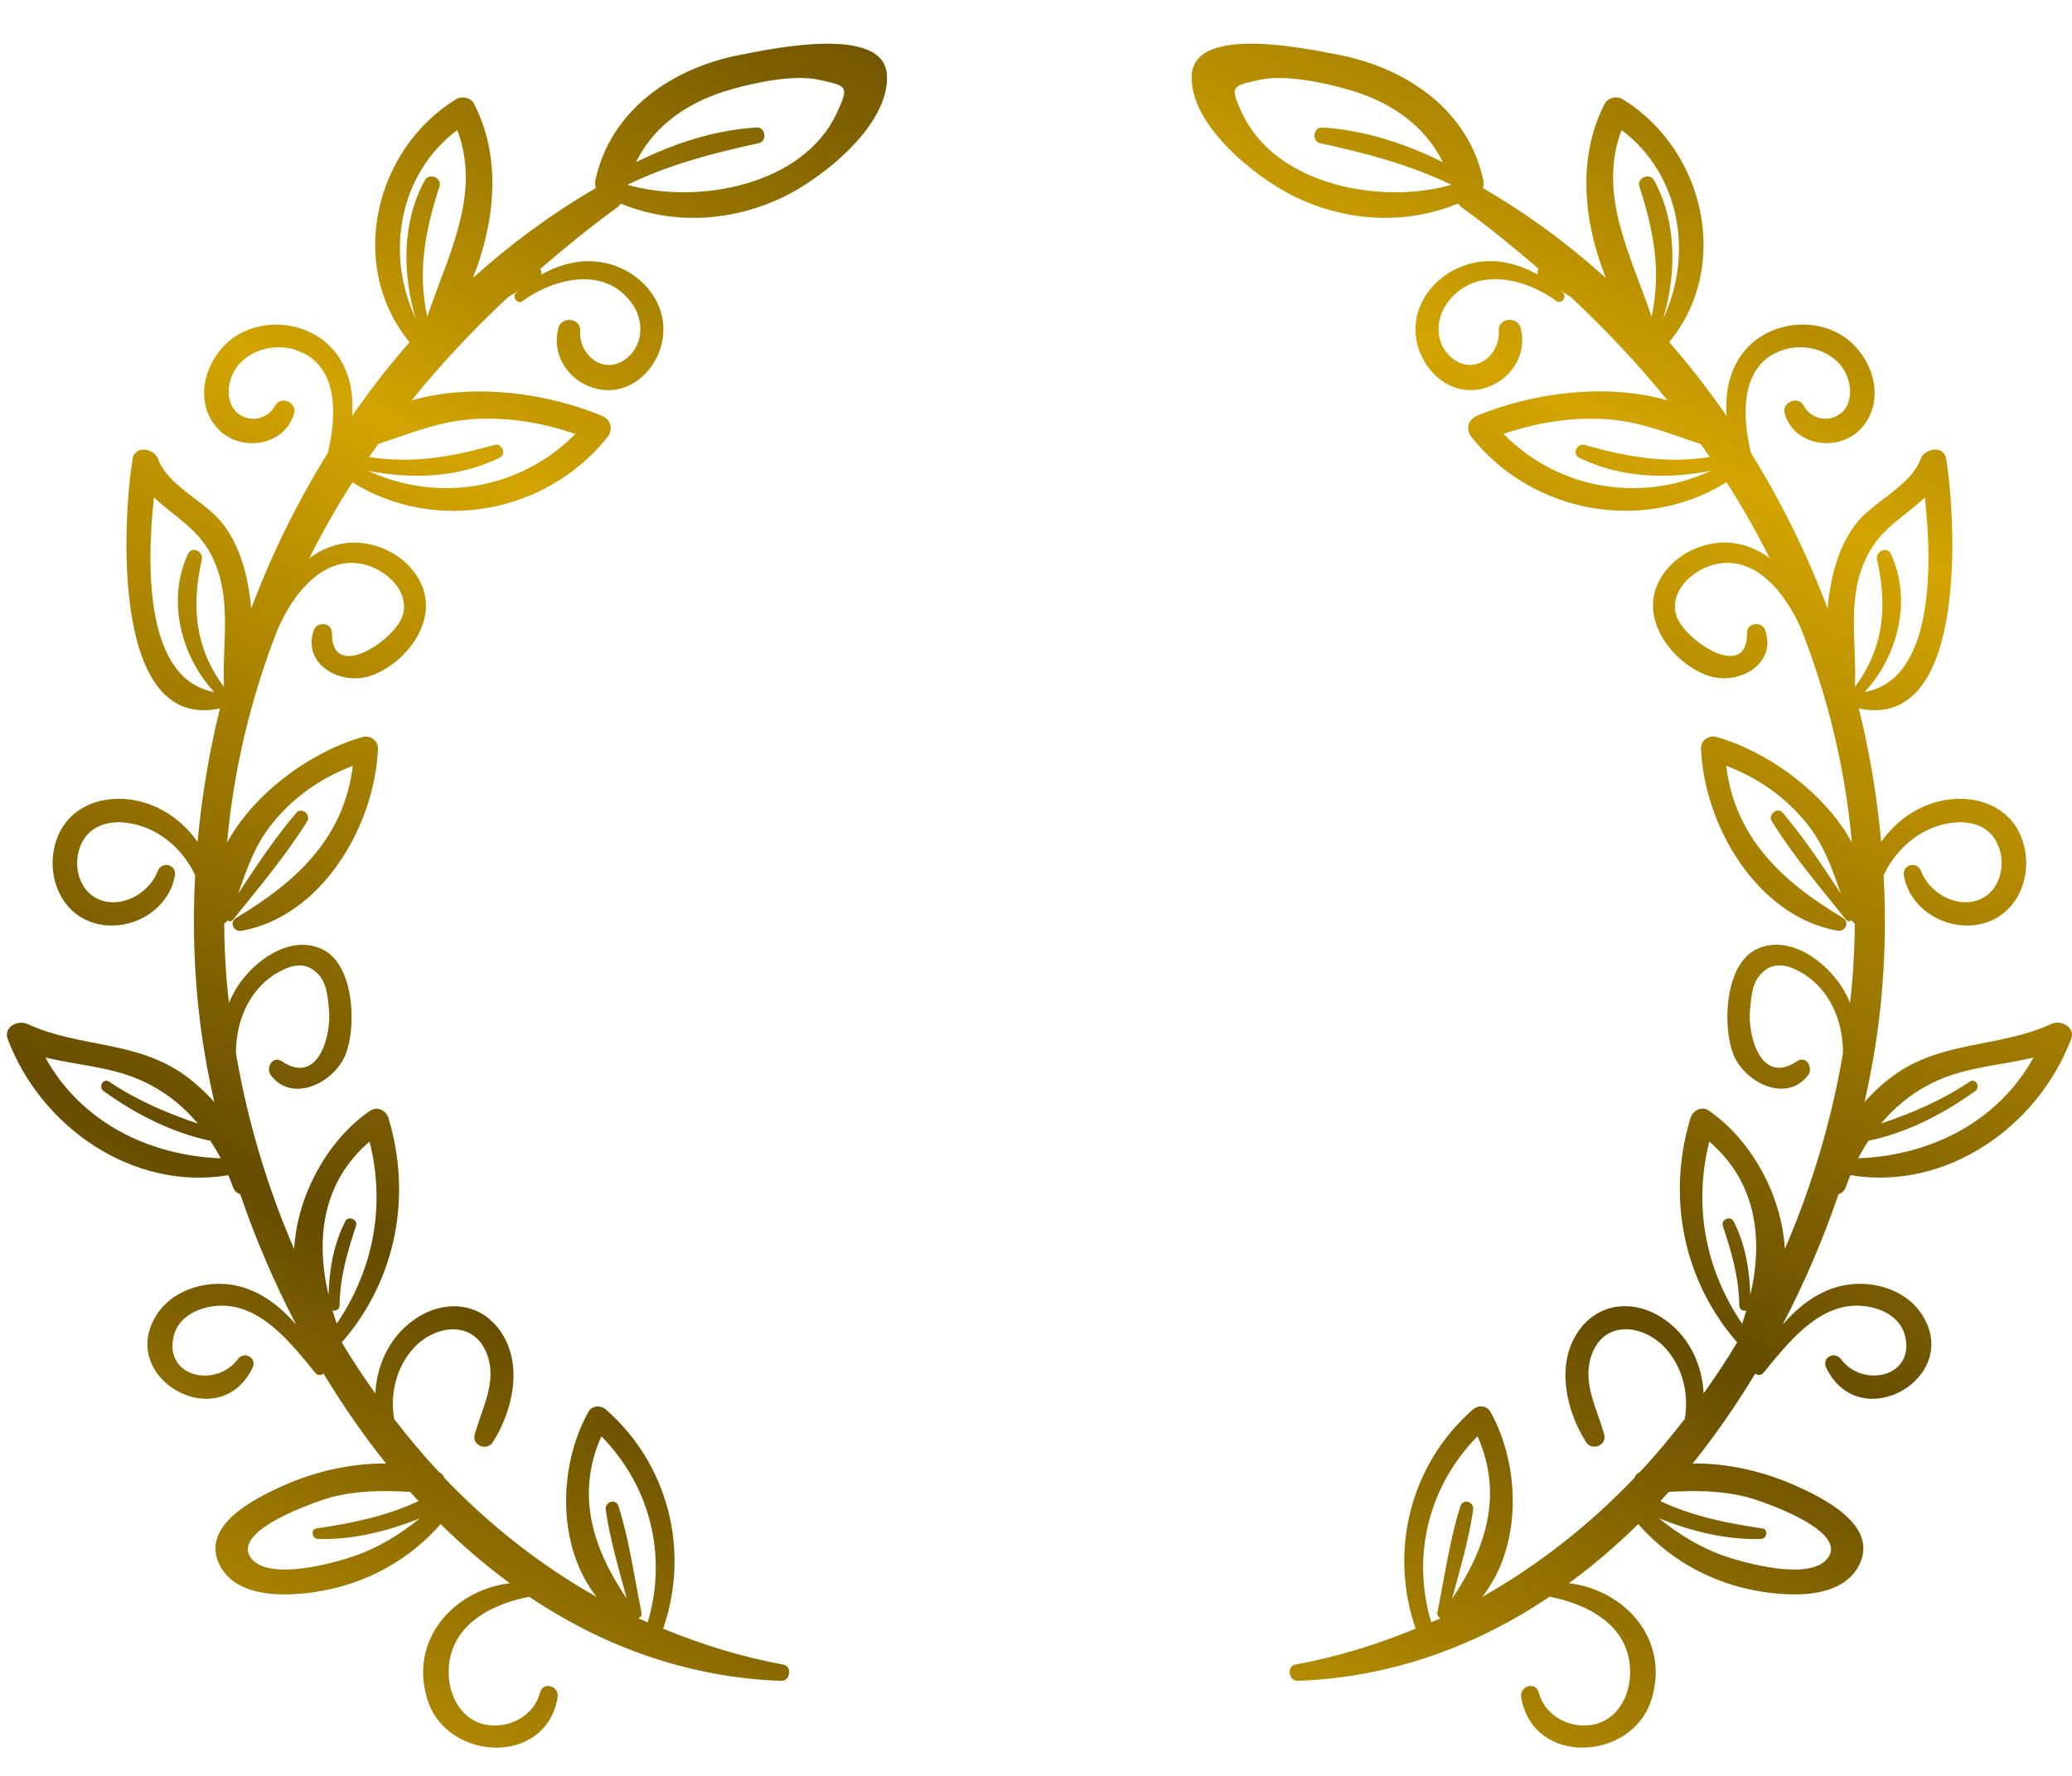 <?xml version="1.0" encoding="utf-8"?>
<!-- Generator: Adobe Illustrator 16.0.0, SVG Export Plug-In . SVG Version: 6.00 Build 0)  -->
<!DOCTYPE svg PUBLIC "-//W3C//DTD SVG 1.1//EN" "http://www.w3.org/Graphics/SVG/1.1/DTD/svg11.dtd">
<svg version="1.1" id="Слой_1" xmlns="http://www.w3.org/2000/svg" xmlns:xlink="http://www.w3.org/1999/xlink" x="0px" y="0px"
	 width="112px" height="96px" viewBox="0 0 112 96" enable-background="new 0 0 112 96" xml:space="preserve">
<linearGradient id="SVGID_1_" gradientUnits="userSpaceOnUse" x1="53.48" y1="0.491" x2="5.481" y2="96.491">
	<stop  offset="0" style="stop-color:#664C00"/>
	<stop  offset="0.091" style="stop-color:#816200"/>
	<stop  offset="0.287" style="stop-color:#C69A01"/>
	<stop  offset="0.321" style="stop-color:#D3A401"/>
	<stop  offset="0.53" style="stop-color:#987400"/>
	<stop  offset="0.696" style="stop-color:#664C00"/>
	<stop  offset="1" style="stop-color:#D3A401"/>
</linearGradient>
<path fill="url(#SVGID_1_)" d="M33.554,11.005c2.846,1.17,6.005,0.98,8.786-0.353c2.109-1.011,5.771-3.904,5.602-6.614
	c-0.171-2.71-6.268-1.394-7.916-1.077c-3.669,0.706-7.012,2.963-7.838,6.769c-0.035,0.162-0.017,0.306,0.021,0.437
	c-2.39,1.388-4.608,3.022-6.643,4.855c1.196-3.042,1.562-6.472,0.062-9.407c-0.172-0.336-0.657-0.445-0.969-0.253
	c-4.424,2.707-5.911,9.021-2.521,13.135c-1.114,1.266-2.144,2.605-3.108,3.993c0.079-1.043-0.064-2.083-0.604-3.007
	c-1.07-1.832-3.521-2.45-5.386-1.486c-1.756,0.907-2.745,3.443-1.344,5.089c1.185,1.394,3.669,1.088,4.199-0.73
	c0.176-0.601-0.718-0.994-1.021-0.431c-0.31,0.577-0.988,0.86-1.615,0.64c-0.843-0.297-1.04-1.199-0.807-2.011
	c0.411-1.439,2.094-2.065,3.448-1.662c2.394,0.713,2.34,3.496,1.814,5.602c-1.643,2.651-3.032,5.469-4.133,8.396
	c-0.068-0.736-0.188-1.455-0.367-2.113c-0.235-0.865-0.589-1.685-1.125-2.407c-0.923-1.245-3.006-2.076-3.539-3.552
	c-0.214-0.594-1.263-0.768-1.386,0c-0.514,3.215-1.208,14.743,4.727,13.479c-0.59,2.374-0.989,4.789-1.211,7.214
	c-0.61-0.87-1.447-1.579-2.488-1.989c-2.061-0.813-4.595-0.197-5.217,2.133c-0.473,1.768,0.355,3.785,2.214,4.27
	c1.845,0.479,3.912-0.687,4.264-2.574c0.114-0.614-0.709-0.835-0.929-0.256c-0.424,1.121-1.792,1.961-2.993,1.592
	c-1.279-0.392-1.668-1.974-1.122-3.098c0.761-1.565,2.869-1.287,4.127-0.528c0.892,0.537,1.58,1.329,2.012,2.249
	c-0.143,2.703-0.059,5.408,0.283,8.072c0.177,1.376,0.43,2.775,0.749,4.184c-0.449-0.5-0.945-0.963-1.496-1.371
	c-2.646-1.971-5.74-1.527-8.608-2.844c-0.507-0.23-1.306,0.164-1.06,0.814c1.801,4.777,6.783,8.227,11.929,7.363
	c0.083,0.207,0.168,0.41,0.241,0.623c0.076,0.226,0.229,0.351,0.403,0.408c0.813,2.394,1.828,4.76,3.016,7.041
	c-0.837-0.947-1.82-1.742-3.066-2.063c-1.584-0.409-3.538,0.095-4.459,1.519c-2.211,3.418,3.351,6.615,5.169,2.889
	c0.265-0.543-0.446-0.939-0.798-0.467C11.7,75.029,8.9,74.477,9.376,72.275c0.251-1.158,1.488-1.686,2.597-1.693
	c2.193-0.018,3.81,2.092,5.069,3.63c0.125,0.151,0.31,0.136,0.449,0.045c1.025,1.696,2.151,3.329,3.382,4.859
	c-1.909-0.025-3.863,0.44-5.55,1.19c-1.511,0.672-4.533,2.156-3.449,4.301c1.008,1.994,4.215,1.685,5.945,1.308
	c2.357-0.515,4.436-1.738,5.997-3.526c1.179,1.163,2.431,2.235,3.748,3.199c-2.956,0.339-5.48,2.986-4.462,6.28
	c1.036,3.353,6.409,3.635,7.04-0.114c0.103-0.609-0.784-0.885-0.947-0.261c-0.312,1.19-1.521,1.896-2.732,1.771
	c-1.456-0.152-2.217-1.531-2.211-2.884c0.01-2.45,2.19-3.644,4.352-4.063c3.986,2.677,8.55,4.36,13.615,4.547
	c0.496,0.02,0.622-0.786,0.119-0.879c-2.278-0.42-4.436-1.094-6.493-1.941c1.453-4.191,0.305-8.863-3.085-11.841
	c-0.287-0.252-0.757-0.239-0.958,0.123c-1.635,2.946-1.712,7.272,0.45,10.001c-3.052-1.719-5.803-3.896-8.219-6.422
	c-0.053-0.137-0.151-0.252-0.297-0.321c-0.855-0.914-1.659-1.878-2.428-2.871c-0.235-1.34,0.102-2.786,1.035-3.821
	c1.171-1.298,3.345-1.591,4.019,0.418c0.487,1.45-0.325,2.863-0.702,4.229c-0.166,0.598,0.663,0.929,0.986,0.415
	c1.06-1.688,1.627-4.112,0.469-5.896c-1.032-1.59-2.902-1.842-4.476-0.885c-1.489,0.905-2.272,2.512-2.352,4.157
	c-0.635-0.896-1.248-1.812-1.813-2.761c2.924-3.355,3.817-7.881,2.518-12.146c-0.116-0.382-0.602-0.638-0.965-0.393
	c-2.28,1.541-3.969,4.558-4.128,7.492c-1.466-3.381-2.524-6.955-3.146-10.59c-0.004-1.748,0.727-3.51,2.315-4.39
	c0.743-0.412,1.466-0.546,2.078,0.063c0.525,0.525,0.554,1.203,0.632,1.922c0.157,1.436-0.577,4.173-2.541,2.843
	c-0.499-0.337-0.899,0.366-0.59,0.764c1.195,1.543,3.45,0.354,4.038-1.142c0.598-1.525,0.458-4.85-1.251-5.672
	c-1.75-0.842-3.73,0.634-4.625,2.052c-0.17,0.271-0.309,0.554-0.433,0.843c-0.048-0.438-0.097-0.876-0.132-1.314
	c-0.08-1.004-0.116-1.998-0.128-2.981c0.074-0.03,0.127-0.093,0.17-0.162c0.101,0.058,0.222,0.068,0.307-0.038
	c1.374-1.72,2.854-3.453,4.013-5.326c0.22-0.356-0.309-0.785-0.59-0.455c-1.156,1.354-2.163,2.876-3.149,4.378
	c0.464-1.299,0.874-2.567,1.792-3.731c1.167-1.477,2.68-2.532,4.41-3.187c-0.468,3.871-3,6.247-6.31,8.223
	c-0.387,0.23-0.119,0.77,0.293,0.695c4.38-0.787,7.225-5.744,7.377-9.862c0.016-0.418-0.423-0.727-0.813-0.618
	c-2.673,0.74-5.831,2.941-7.341,5.712c0.361-4.024,1.304-7.852,2.712-11.477c0.814-1.926,2.528-4.188,4.827-3.525
	c1.12,0.323,2.304,1.405,1.965,2.685c-0.347,1.314-3.861,3.704-3.836,0.996c0.006-0.584-0.818-0.666-0.993-0.134
	c-0.614,1.873,1.528,2.993,3.114,2.428c1.836-0.654,3.558-2.845,2.761-4.824c-0.692-1.724-2.794-2.708-4.572-2.257
	c-0.58,0.146-1.093,0.404-1.542,0.742c0.709-1.406,1.484-2.78,2.337-4.11c4.496,2.789,10.475,1.689,13.775-2.427
	c0.355-0.442,0.204-0.963-0.311-1.177c-2.936-1.22-6.937-1.78-10.268-0.824c1.59-1.964,3.34-3.827,5.225-5.586
	c0.03-0.019,0.061-0.04,0.091-0.059c0.163-0.097,0.322-0.195,0.483-0.292c-0.049,0.043-0.102,0.082-0.15,0.125
	c-0.234,0.213,0.081,0.638,0.344,0.447c1.732-1.263,4.481-1.924,5.938,0.144c0.655,0.931,0.614,2.275-0.365,2.994
	c-1.188,0.874-2.542-0.233-2.451-1.542c0.047-0.681-0.998-0.797-1.173-0.159c-0.434,1.578,0.707,3.108,2.31,3.346
	c1.718,0.256,3.133-1.225,3.338-2.844c0.22-1.734-0.97-3.266-2.56-3.844c-1.4-0.509-2.805-0.212-4.027,0.479
	c0.042-0.111,0.02-0.226-0.048-0.312c1.337-1.154,2.711-2.276,4.163-3.329C33.443,11.149,33.503,11.079,33.554,11.005z
	 M40.895,6.891c-2.274,0.141-4.476,0.863-6.516,1.877c0.988-2.019,2.866-3.29,5.12-3.929c1.325-0.375,3.405-0.833,4.803-0.519
	c1.497,0.335,1.599,0.331,0.95,1.749c-1.832,4.001-7.605,4.998-11.339,3.92c2.278-1.1,4.605-1.705,7.097-2.249
	C41.482,7.639,41.384,6.86,40.895,6.891z M32.506,77.641c2.64,2.682,3.581,6.445,2.505,10.059c-0.162-0.071-0.328-0.137-0.488-0.21
	c0.001-0.007-0.001-0.015,0-0.021c0.102-0.057,0.183-0.155,0.153-0.304c-0.391-1.896-0.655-3.885-1.238-5.73
	c-0.144-0.455-0.761-0.259-0.696,0.191c0.235,1.611,0.712,3.217,1.141,4.803C32.042,83.706,31.103,80.797,32.506,77.641z
	 M22.164,80.646c0.151,0.17,0.31,0.334,0.464,0.5c-1.79,0.83-3.587,1.19-5.525,1.479c-0.333,0.05-0.235,0.559,0.077,0.566
	c1.88,0.063,3.775-0.418,5.517-1.112c-1.072,0.864-2.229,1.585-3.563,2.043c-1.117,0.383-4.502,1.321-5.507,0.17
	c-1.362-1.56,3.777-3.229,4.314-3.364C19.388,80.563,20.748,80.572,22.164,80.646z M19.975,61.712
	c0.874,3.438,0.22,6.907-1.773,9.843c-0.082-0.236-0.156-0.474-0.226-0.712c0.173,0.04,0.375-0.041,0.379-0.271
	c0.021-1.532,0.415-2.87,0.891-4.307c0.113-0.34-0.415-0.564-0.581-0.246c-0.628,1.217-0.865,2.615-0.908,3.984
	C17.051,66.957,17.422,63.904,19.975,61.712z M2.452,57.166c1.654,0.398,3.372,0.488,4.968,1.148
	c1.323,0.549,2.406,1.387,3.271,2.42C9,60.17,7.4,59.479,5.897,58.471c-0.318-0.212-0.599,0.29-0.296,0.508
	c1.738,1.252,3.671,2.242,5.775,2.692c0.198,0.306,0.386,0.617,0.553,0.945C7.978,62.462,4.358,60.619,2.452,57.166z M12.107,37.133
	c-1.56-2.082-1.772-4.332-1.198-6.889c0.095-0.425-0.532-0.746-0.739-0.313c-1.167,2.455-0.406,5.528,1.409,7.475
	c-3.732-0.655-3.674-6.773-3.255-10.519c0.989,0.948,2.253,1.621,2.984,2.909C12.632,32.134,11.99,34.644,12.107,37.133z
	 M25.692,22.65c1.869-0.098,3.664,0.214,5.409,0.806c-2.937,2.983-7.386,3.768-11.223,1.988c2.389,0.476,4.921,0.386,7.136-0.705
	c0.385-0.19,0.114-0.801-0.29-0.688c-2.282,0.648-4.437,1.022-6.77,0.656c0.163-0.234,0.321-0.471,0.488-0.704
	C22.179,23.431,23.759,22.751,25.692,22.65z M23.094,17.121c-0.536-2.487-0.11-4.644,0.66-7.042c0.15-0.467-0.556-0.763-0.792-0.333
	c-1.24,2.252-1.219,5.065-0.487,7.487c-1.662-3.508-0.912-7.837,2.242-10.202C26.037,10.508,24.216,13.78,23.094,17.121z"/>
<linearGradient id="SVGID_2_" gradientUnits="userSpaceOnUse" x1="106.686" y1="-9.303" x2="58.687" y2="96.697">
	<stop  offset="0" style="stop-color:#664C00"/>
	<stop  offset="0.091" style="stop-color:#816200"/>
	<stop  offset="0.287" style="stop-color:#C69A01"/>
	<stop  offset="0.321" style="stop-color:#D3A401"/>
	<stop  offset="0.53" style="stop-color:#987400"/>
	<stop  offset="0.696" style="stop-color:#664C00"/>
	<stop  offset="1" style="stop-color:#D3A401"/>
</linearGradient>
<path fill="url(#SVGID_2_)" d="M79.012,11.209c1.45,1.052,2.825,2.174,4.161,3.329c-0.065,0.085-0.089,0.201-0.047,0.312
	c-1.224-0.691-2.626-0.988-4.026-0.479c-1.59,0.578-2.779,2.11-2.56,3.844c0.204,1.62,1.619,3.101,3.338,2.844
	c1.604-0.238,2.742-1.769,2.312-3.346c-0.176-0.638-1.222-0.522-1.174,0.159c0.09,1.309-1.264,2.417-2.453,1.542
	c-0.977-0.719-1.019-2.063-0.363-2.994c1.458-2.068,4.205-1.407,5.938-0.144c0.264,0.191,0.579-0.233,0.346-0.447
	c-0.049-0.043-0.102-0.082-0.151-0.125c0.162,0.098,0.321,0.196,0.483,0.292c0.029,0.019,0.061,0.041,0.092,0.059
	c1.885,1.76,3.634,3.622,5.224,5.586c-3.33-0.957-7.332-0.396-10.269,0.824c-0.514,0.214-0.666,0.735-0.311,1.177
	c3.301,4.117,9.28,5.216,13.775,2.427c0.854,1.331,1.629,2.705,2.337,4.11c-0.448-0.338-0.96-0.596-1.54-0.742
	c-1.777-0.451-3.88,0.534-4.573,2.257c-0.795,1.979,0.927,4.17,2.763,4.824c1.586,0.565,3.729-0.556,3.112-2.428
	c-0.174-0.532-0.997-0.451-0.991,0.134c0.023,2.708-3.49,0.318-3.836-0.996c-0.34-1.28,0.844-2.362,1.965-2.685
	c2.299-0.663,4.013,1.599,4.826,3.525c1.408,3.625,2.352,7.453,2.713,11.477c-1.513-2.771-4.668-4.972-7.343-5.712
	c-0.39-0.109-0.827,0.2-0.813,0.618c0.154,4.12,2.998,9.076,7.379,9.861c0.41,0.074,0.68-0.465,0.293-0.694
	c-3.311-1.976-5.842-4.352-6.311-8.223c1.729,0.655,3.242,1.71,4.409,3.187c0.919,1.164,1.328,2.432,1.792,3.731
	c-0.986-1.502-1.992-3.024-3.148-4.378c-0.28-0.33-0.811,0.099-0.59,0.455c1.158,1.873,2.64,3.606,4.015,5.326
	c0.084,0.106,0.207,0.095,0.307,0.038c0.043,0.069,0.097,0.131,0.171,0.162c-0.014,0.984-0.05,1.979-0.129,2.982
	c-0.035,0.438-0.084,0.877-0.132,1.313c-0.124-0.289-0.263-0.571-0.435-0.843c-0.896-1.418-2.875-2.893-4.625-2.053
	c-1.709,0.822-1.849,4.146-1.25,5.673c0.586,1.497,2.842,2.685,4.037,1.142c0.309-0.396-0.092-1.102-0.59-0.764
	c-1.964,1.33-2.697-1.407-2.539-2.844c0.078-0.719,0.105-1.396,0.631-1.92c0.611-0.61,1.336-0.478,2.078-0.064
	c1.588,0.88,2.317,2.641,2.313,4.389c-0.621,3.637-1.681,7.209-3.146,10.59c-0.16-2.935-1.849-5.949-4.129-7.492
	c-0.361-0.244-0.849,0.012-0.965,0.394c-1.299,4.267-0.406,8.791,2.518,12.147c-0.563,0.949-1.176,1.863-1.813,2.76
	c-0.08-1.646-0.863-3.252-2.354-4.157c-1.572-0.957-3.443-0.705-4.476,0.886c-1.159,1.783-0.591,4.209,0.47,5.896
	c0.324,0.514,1.15,0.183,0.984-0.415c-0.377-1.365-1.188-2.778-0.701-4.229c0.674-2.01,2.848-1.717,4.02-0.418
	c0.932,1.034,1.271,2.48,1.035,3.82c-0.771,0.993-1.573,1.957-2.43,2.871c-0.146,0.068-0.244,0.186-0.297,0.32
	c-2.418,2.524-5.168,4.703-8.22,6.423c2.162-2.728,2.084-7.054,0.448-10.001c-0.199-0.362-0.67-0.375-0.957-0.123
	c-3.391,2.977-4.539,7.648-3.088,11.841c-2.055,0.849-4.213,1.521-6.49,1.94c-0.503,0.094-0.377,0.898,0.119,0.881
	c5.063-0.188,9.628-1.871,13.613-4.547c2.162,0.418,4.342,1.611,4.353,4.063c0.007,1.354-0.757,2.73-2.21,2.885
	c-1.213,0.125-2.422-0.58-2.732-1.771c-0.162-0.624-1.05-0.35-0.947,0.261c0.631,3.749,6.004,3.467,7.041,0.114
	c1.018-3.295-1.508-5.941-4.463-6.28c1.316-0.964,2.568-2.036,3.748-3.2c1.562,1.789,3.639,3.014,5.996,3.527
	c1.729,0.377,4.938,0.688,5.944-1.307c1.084-2.146-1.938-3.629-3.448-4.301c-1.688-0.752-3.643-1.218-5.551-1.191
	c1.23-1.53,2.355-3.163,3.382-4.859c0.14,0.092,0.324,0.105,0.448-0.045c1.26-1.538,2.876-3.646,5.07-3.63
	c1.107,0.009,2.346,0.535,2.597,1.694c0.478,2.199-2.324,2.752-3.476,1.203c-0.354-0.474-1.063-0.076-0.799,0.467
	c1.818,3.728,7.381,0.529,5.17-2.889c-0.92-1.424-2.875-1.928-4.459-1.519c-1.246,0.321-2.229,1.116-3.065,2.063
	c1.188-2.281,2.202-4.647,3.016-7.041c0.173-0.059,0.327-0.184,0.403-0.408c0.072-0.213,0.158-0.416,0.24-0.623
	c5.146,0.861,10.127-2.586,11.929-7.363c0.246-0.65-0.554-1.046-1.06-0.814c-2.869,1.315-5.963,0.873-8.609,2.844
	c-0.549,0.408-1.045,0.871-1.494,1.371c0.318-1.407,0.572-2.808,0.748-4.184c0.343-2.664,0.427-5.369,0.283-8.072
	c0.433-0.92,1.119-1.712,2.012-2.249c1.259-0.758,3.366-1.037,4.127,0.528c0.546,1.124,0.157,2.706-1.122,3.098
	c-1.2,0.369-2.567-0.472-2.993-1.592c-0.22-0.579-1.041-0.357-0.928,0.256c0.352,1.887,2.418,3.053,4.264,2.574
	c1.858-0.483,2.687-2.501,2.213-4.27c-0.623-2.33-3.156-2.945-5.218-2.133c-1.038,0.41-1.877,1.12-2.487,1.989
	c-0.223-2.425-0.621-4.84-1.211-7.214c5.937,1.263,5.24-10.265,4.728-13.479c-0.123-0.768-1.172-0.594-1.388,0
	c-0.531,1.476-2.614,2.307-3.537,3.552c-0.536,0.722-0.891,1.542-1.125,2.407c-0.18,0.659-0.299,1.377-0.367,2.113
	c-1.102-2.928-2.491-5.746-4.135-8.396c-0.525-2.106-0.579-4.889,1.814-5.602c1.354-0.403,3.037,0.222,3.448,1.662
	c0.231,0.812,0.036,1.714-0.808,2.011c-0.627,0.22-1.305-0.063-1.614-0.64c-0.302-0.563-1.196-0.17-1.021,0.431
	c0.529,1.818,3.014,2.124,4.198,0.73c1.399-1.646,0.411-4.182-1.344-5.089c-1.866-0.964-4.315-0.346-5.388,1.486
	c-0.539,0.924-0.684,1.964-0.604,3.007c-0.965-1.388-1.995-2.727-3.107-3.993c3.39-4.114,1.901-10.428-2.521-13.135
	c-0.313-0.191-0.797-0.083-0.969,0.253c-1.5,2.935-1.135,6.366,0.062,9.407c-2.032-1.833-4.252-3.467-6.642-4.855
	c0.037-0.131,0.056-0.275,0.021-0.437c-0.826-3.805-4.171-6.063-7.839-6.769c-1.649-0.317-7.747-1.633-7.916,1.077
	c-0.168,2.71,3.493,5.603,5.603,6.614c2.781,1.333,5.939,1.523,8.785,0.353C78.867,11.079,78.927,11.149,79.012,11.209z
	 M71.361,7.741c2.49,0.544,4.818,1.149,7.097,2.249c-3.733,1.077-9.508,0.081-11.34-3.92c-0.647-1.418-0.546-1.414,0.95-1.749
	c1.396-0.313,3.479,0.144,4.804,0.519c2.255,0.639,4.131,1.91,5.12,3.929c-2.039-1.014-4.241-1.737-6.516-1.877
	C70.986,6.86,70.889,7.639,71.361,7.741z M78.488,86.427c0.43-1.586,0.906-3.19,1.142-4.803c0.065-0.45-0.553-0.646-0.694-0.192
	c-0.586,1.848-0.85,3.836-1.24,5.731c-0.028,0.147,0.052,0.247,0.154,0.304c0,0.008-0.002,0.016-0.002,0.021
	c-0.158,0.074-0.324,0.139-0.486,0.21c-1.076-3.612-0.135-7.378,2.505-10.058C81.268,80.797,80.328,83.706,78.488,86.427z
	 M94.432,80.928c0.535,0.135,5.676,1.805,4.313,3.364c-1.005,1.151-4.39,0.213-5.507-0.17c-1.336-0.458-2.491-1.179-3.563-2.043
	c1.74,0.694,3.638,1.176,5.517,1.112c0.313-0.01,0.41-0.518,0.078-0.566c-1.938-0.287-3.735-0.646-5.525-1.479
	c0.154-0.166,0.313-0.33,0.464-0.5C91.624,80.572,92.982,80.563,94.432,80.928z M94.613,70.004
	c-0.043-1.369-0.279-2.768-0.907-3.984c-0.165-0.318-0.692-0.094-0.581,0.246c0.477,1.437,0.87,2.773,0.891,4.307
	c0.004,0.229,0.205,0.312,0.379,0.271c-0.069,0.238-0.145,0.476-0.226,0.712c-1.993-2.936-2.646-6.404-1.772-9.843
	C94.948,63.904,95.32,66.957,94.613,70.004z M100.441,62.616c0.166-0.328,0.354-0.642,0.554-0.945
	c2.103-0.45,4.037-1.44,5.774-2.692c0.303-0.218,0.021-0.72-0.297-0.508c-1.502,1.008-3.102,1.699-4.793,2.264
	c0.864-1.032,1.946-1.87,3.271-2.42c1.596-0.658,3.313-0.748,4.968-1.147C108.014,60.619,104.393,62.462,100.441,62.616z
	 M101.063,29.797c0.731-1.289,1.996-1.961,2.984-2.909c0.419,3.746,0.479,9.864-3.255,10.519c1.815-1.947,2.575-5.02,1.409-7.475
	c-0.207-0.433-0.835-0.112-0.739,0.313c0.574,2.557,0.362,4.807-1.198,6.889C100.382,34.644,99.738,32.134,101.063,29.797z
	 M91.93,24.004c0.166,0.232,0.324,0.469,0.486,0.704c-2.333,0.367-4.486-0.007-6.77-0.656c-0.404-0.115-0.676,0.496-0.291,0.688
	c2.215,1.091,4.748,1.181,7.139,0.705c-3.838,1.78-8.287,0.996-11.225-1.988c1.744-0.592,3.541-0.903,5.408-0.806
	C88.611,22.751,90.191,23.431,91.93,24.004z M87.654,7.032c3.154,2.365,3.904,6.693,2.242,10.202
	c0.731-2.422,0.752-5.235-0.487-7.487c-0.236-0.43-0.942-0.134-0.792,0.333c0.77,2.397,1.195,4.555,0.658,7.042
	C88.154,13.78,86.334,10.508,87.654,7.032z"/>
</svg>
